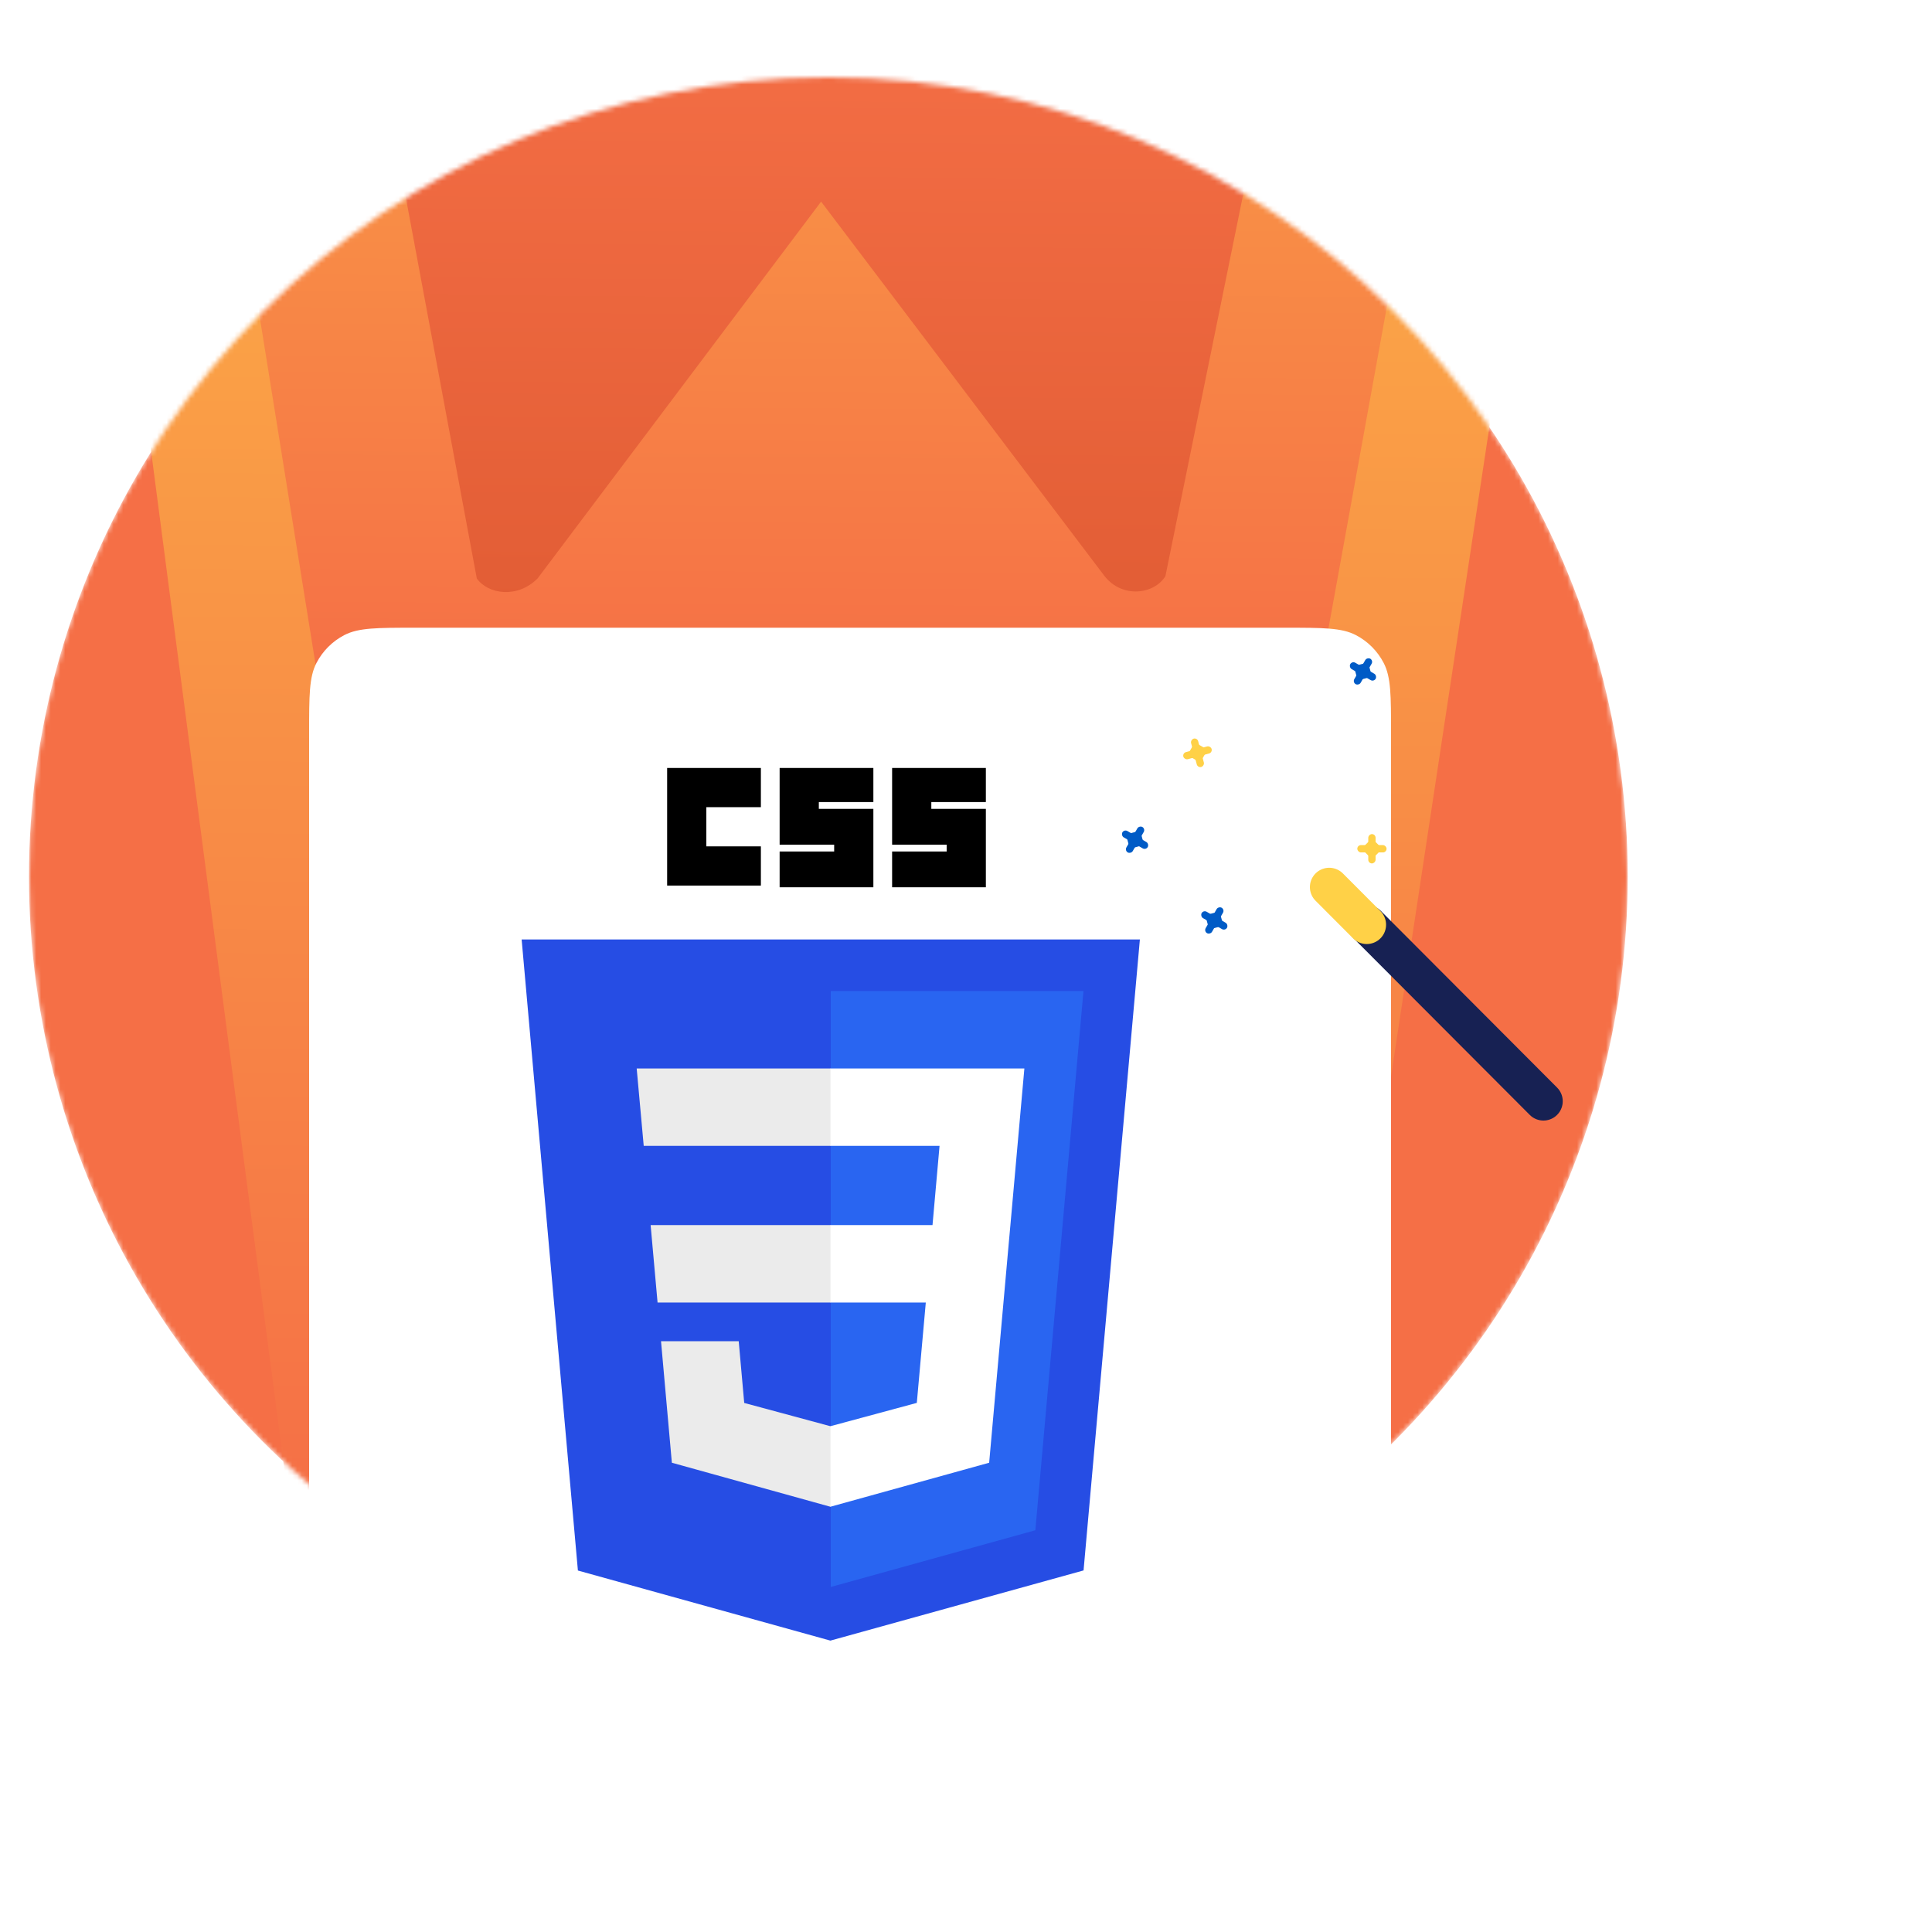 <svg width="400" height="400" viewBox="0 0 400 400" fill="none" xmlns="http://www.w3.org/2000/svg">
<mask id="mask0_336_113673" style="mask-type:alpha" maskUnits="userSpaceOnUse" x="6" y="16" width="331" height="331">
<circle cx="171.5" cy="181.5" r="165.5" fill="#F56F46"/>
</mask>
<g mask="url(#mask0_336_113673)">
<circle cx="171.5" cy="181.5" r="165.5" fill="#F56F46"/>
<path fill-rule="evenodd" clip-rule="evenodd" d="M333.529 -99.816C311.166 -99.816 290.2 -112.897 279.95 -133.454L262.246 -173.165H86.601L68.897 -133.454C58.647 -112.897 37.681 -99.816 15.318 -99.816H6L81.01 473.43C84.737 484.176 91.726 484.176 95.919 473.43L170.463 290.29L235.224 472.963C238.951 483.708 245.94 483.708 250.133 472.963L336.79 -99.349L333.529 -99.816Z" fill="url(#paint0_linear_336_113673)"/>
<path fill-rule="evenodd" clip-rule="evenodd" d="M255.248 -189.048H94.045L69.353 -133.452C60.966 -116.633 44.66 -104.486 26.956 -101.216L83.796 252.45C87.523 258.99 94.511 258.99 98.704 252.45L171.385 141.725L238.009 251.982C242.202 258.523 248.725 258.523 252.918 251.982L317.212 -102.15C301.372 -106.822 287.395 -118.035 279.94 -133.452L255.248 -189.048Z" fill="url(#paint1_linear_336_113673)"/>
<path fill-rule="evenodd" clip-rule="evenodd" d="M279.953 -133.453L174.194 -370.32L68.9 -133.453C65.173 -126.445 60.514 -120.372 54.923 -115.233L98.718 119.766C101.047 123.036 107.104 123.97 111.297 119.766L170.001 41.744L228.704 119.298C232.431 123.97 238.954 123.036 241.284 119.298L289.737 -118.503C286.01 -123.175 282.749 -127.847 279.953 -133.453Z" fill="url(#paint2_linear_336_113673)"/>
<path d="M104 188.647C104 175.587 114.587 165 127.647 165H175.87C205.13 165 228.85 188.72 228.85 217.98V287.51C228.85 302.984 216.306 315.528 200.832 315.528H127.647C114.587 315.528 104 304.941 104 291.881V188.647Z" fill="#F56F46"/>
<g filter="url(#filter0_d_336_113673)">
<path d="M84.815 400C77.452 400 73.771 400 70.969 398.544C68.608 397.318 66.682 395.393 65.456 393.031C64 390.229 64 386.548 64 379.185L64 146.777C64 139.074 64 135.223 65.523 132.291C66.806 129.82 68.82 127.806 71.291 126.523C74.222 125 78.074 125 85.777 125L266.223 125C273.926 125 277.777 125 280.709 126.523C283.18 127.806 285.194 129.82 286.477 132.291C288 135.223 288 139.074 288 146.777L288 379.185C288 386.548 288 390.229 286.544 393.031C285.318 395.393 283.393 397.318 281.031 398.544C278.229 400 274.548 400 267.185 400L84.815 400Z" fill="white"/>
</g>
<path d="M171.922 339.672L119.649 325.161L108 194.506H236L224.339 325.141L171.922 339.672Z" fill="#264DE4"/>
<path d="M214.356 316.822L224.321 205.189H172V328.565L214.356 316.822Z" fill="#2965F1"/>
<path d="M134.705 253.647L136.141 269.671H172V253.647H134.705Z" fill="#EBEBEB"/>
<path d="M131.819 221.214L133.275 237.238H172V221.214H171.945H131.819Z" fill="#EBEBEB"/>
<path d="M172 295.264L171.93 295.283L154.083 290.464L152.943 277.684H144.271H136.857L139.102 302.844L171.926 311.956L172 311.936V295.264Z" fill="#EBEBEB"/>
<path d="M138.124 159H157.532V167.116H146.24V175.232H157.532V183.348H138.124V159Z" fill="black"/>
<path d="M161.414 159H180.822V166.058H169.53V167.469H180.822V183.701H161.414V176.291H172.706V174.879H161.414V159Z" fill="black"/>
<path d="M184.703 159H204.112V166.058H192.82V167.469H204.112V183.701H184.703V176.291H195.996V174.879H184.703V159Z" fill="black"/>
<path d="M209.193 253.647L212.086 221.214H171.945V237.238H194.524L193.066 253.647H171.945V269.671H191.677L189.817 290.454L171.945 295.277V311.949L204.795 302.844L205.036 300.137L208.802 257.95L209.193 253.647Z" fill="white"/>
</g>
<path d="M283.031 191.392C304.025 212.438 319.549 228 319.549 228" stroke="#172153" stroke-width="8" stroke-linecap="round"/>
<path d="M275.2 183.662C279.668 188.141 282.971 191.452 282.971 191.452" stroke="#FFD147" stroke-width="8" stroke-linecap="round"/>
<rect x="281.014" y="174.966" width="6.06" height="1.519" rx="0.759" fill="#FFD147"/>
<rect x="284.801" y="172.688" width="6.075" height="1.515" rx="0.758" transform="rotate(90 284.801 172.688)" fill="#FFD147"/>
<rect width="3.057" height="3.057" rx="1.091" transform="matrix(0.706 0.708 -0.706 0.708 284.044 173.562)" fill="#FFD147"/>
<rect width="3.06" height="3.054" rx="1.091" transform="matrix(0.258 0.966 -0.966 0.259 236.07 171.978)" fill="#005BC6"/>
<rect width="6.064" height="1.518" rx="0.759" transform="matrix(0.865 0.501 -0.499 0.867 232.758 171.675)" fill="#005BC6"/>
<rect width="6.072" height="1.516" rx="0.758" transform="matrix(-0.499 0.867 -0.865 -0.501 237.173 171.601)" fill="#005BC6"/>
<rect width="3.06" height="3.054" rx="1.091" transform="matrix(0.258 0.966 -0.966 0.259 283.253 137.136)" fill="#005BC6"/>
<rect width="6.064" height="1.518" rx="0.759" transform="matrix(0.866 0.501 -0.499 0.867 279.942 136.834)" fill="#005BC6"/>
<rect width="6.072" height="1.516" rx="0.758" transform="matrix(-0.499 0.867 -0.865 -0.501 284.357 136.76)" fill="#005BC6"/>
<rect width="3.059" height="3.055" rx="1.091" transform="matrix(-0.499 0.867 -0.865 -0.501 250.01 155.218)" fill="#FFD147"/>
<rect width="6.061" height="1.519" rx="0.759" transform="matrix(0.966 -0.259 0.258 0.966 244.802 155.912)" fill="#FFD147"/>
<rect width="6.074" height="1.516" rx="0.758" transform="matrix(0.258 0.966 -0.966 0.259 247.872 152.729)" fill="#FFD147"/>
<rect width="3.054" height="3.06" rx="1.091" transform="matrix(-0.966 0.259 -0.258 -0.966 253.283 191.649)" fill="#005BC6"/>
<rect width="6.064" height="1.518" rx="0.759" transform="matrix(0.865 0.501 -0.499 0.867 249.168 188.39)" fill="#005BC6"/>
<rect width="6.072" height="1.516" rx="0.758" transform="matrix(-0.499 0.867 -0.865 -0.501 253.585 188.316)" fill="#005BC6"/>
<defs>
<filter id="filter0_d_336_113673" x="14.361" y="80.325" width="323.277" height="374.277" filterUnits="userSpaceOnUse" color-interpolation-filters="sRGB">
<feFlood flood-opacity="0" result="BackgroundImageFix"/>
<feColorMatrix in="SourceAlpha" type="matrix" values="0 0 0 0 0 0 0 0 0 0 0 0 0 0 0 0 0 0 127 0" result="hardAlpha"/>
<feOffset dy="4.964"/>
<feGaussianBlur stdDeviation="24.819"/>
<feColorMatrix type="matrix" values="0 0 0 0 0 0 0 0 0 0 0 0 0 0 0 0 0 0 0.15 0"/>
<feBlend mode="normal" in2="BackgroundImageFix" result="effect1_dropShadow_336_113673"/>
<feBlend mode="normal" in="SourceGraphic" in2="effect1_dropShadow_336_113673" result="shape"/>
</filter>
<linearGradient id="paint0_linear_336_113673" x1="0.572" y1="484.879" x2="5.424" y2="-173.169" gradientUnits="userSpaceOnUse">
<stop stop-color="#E25D35"/>
<stop offset="0.26" stop-color="#F56F46"/>
<stop offset="1" stop-color="#FFD147"/>
</linearGradient>
<linearGradient id="paint1_linear_336_113673" x1="22.193" y1="259.667" x2="24.764" y2="-189.06" gradientUnits="userSpaceOnUse">
<stop stop-color="#E25D35"/>
<stop offset="0.26" stop-color="#F56F46"/>
<stop offset="1" stop-color="#FFD147"/>
</linearGradient>
<linearGradient id="paint2_linear_336_113673" x1="51.07" y1="125.132" x2="54.944" y2="-370.32" gradientUnits="userSpaceOnUse">
<stop stop-color="#E25D35"/>
<stop offset="0.26" stop-color="#F56F46"/>
<stop offset="1" stop-color="#FFD147"/>
</linearGradient>
</defs>
</svg>
